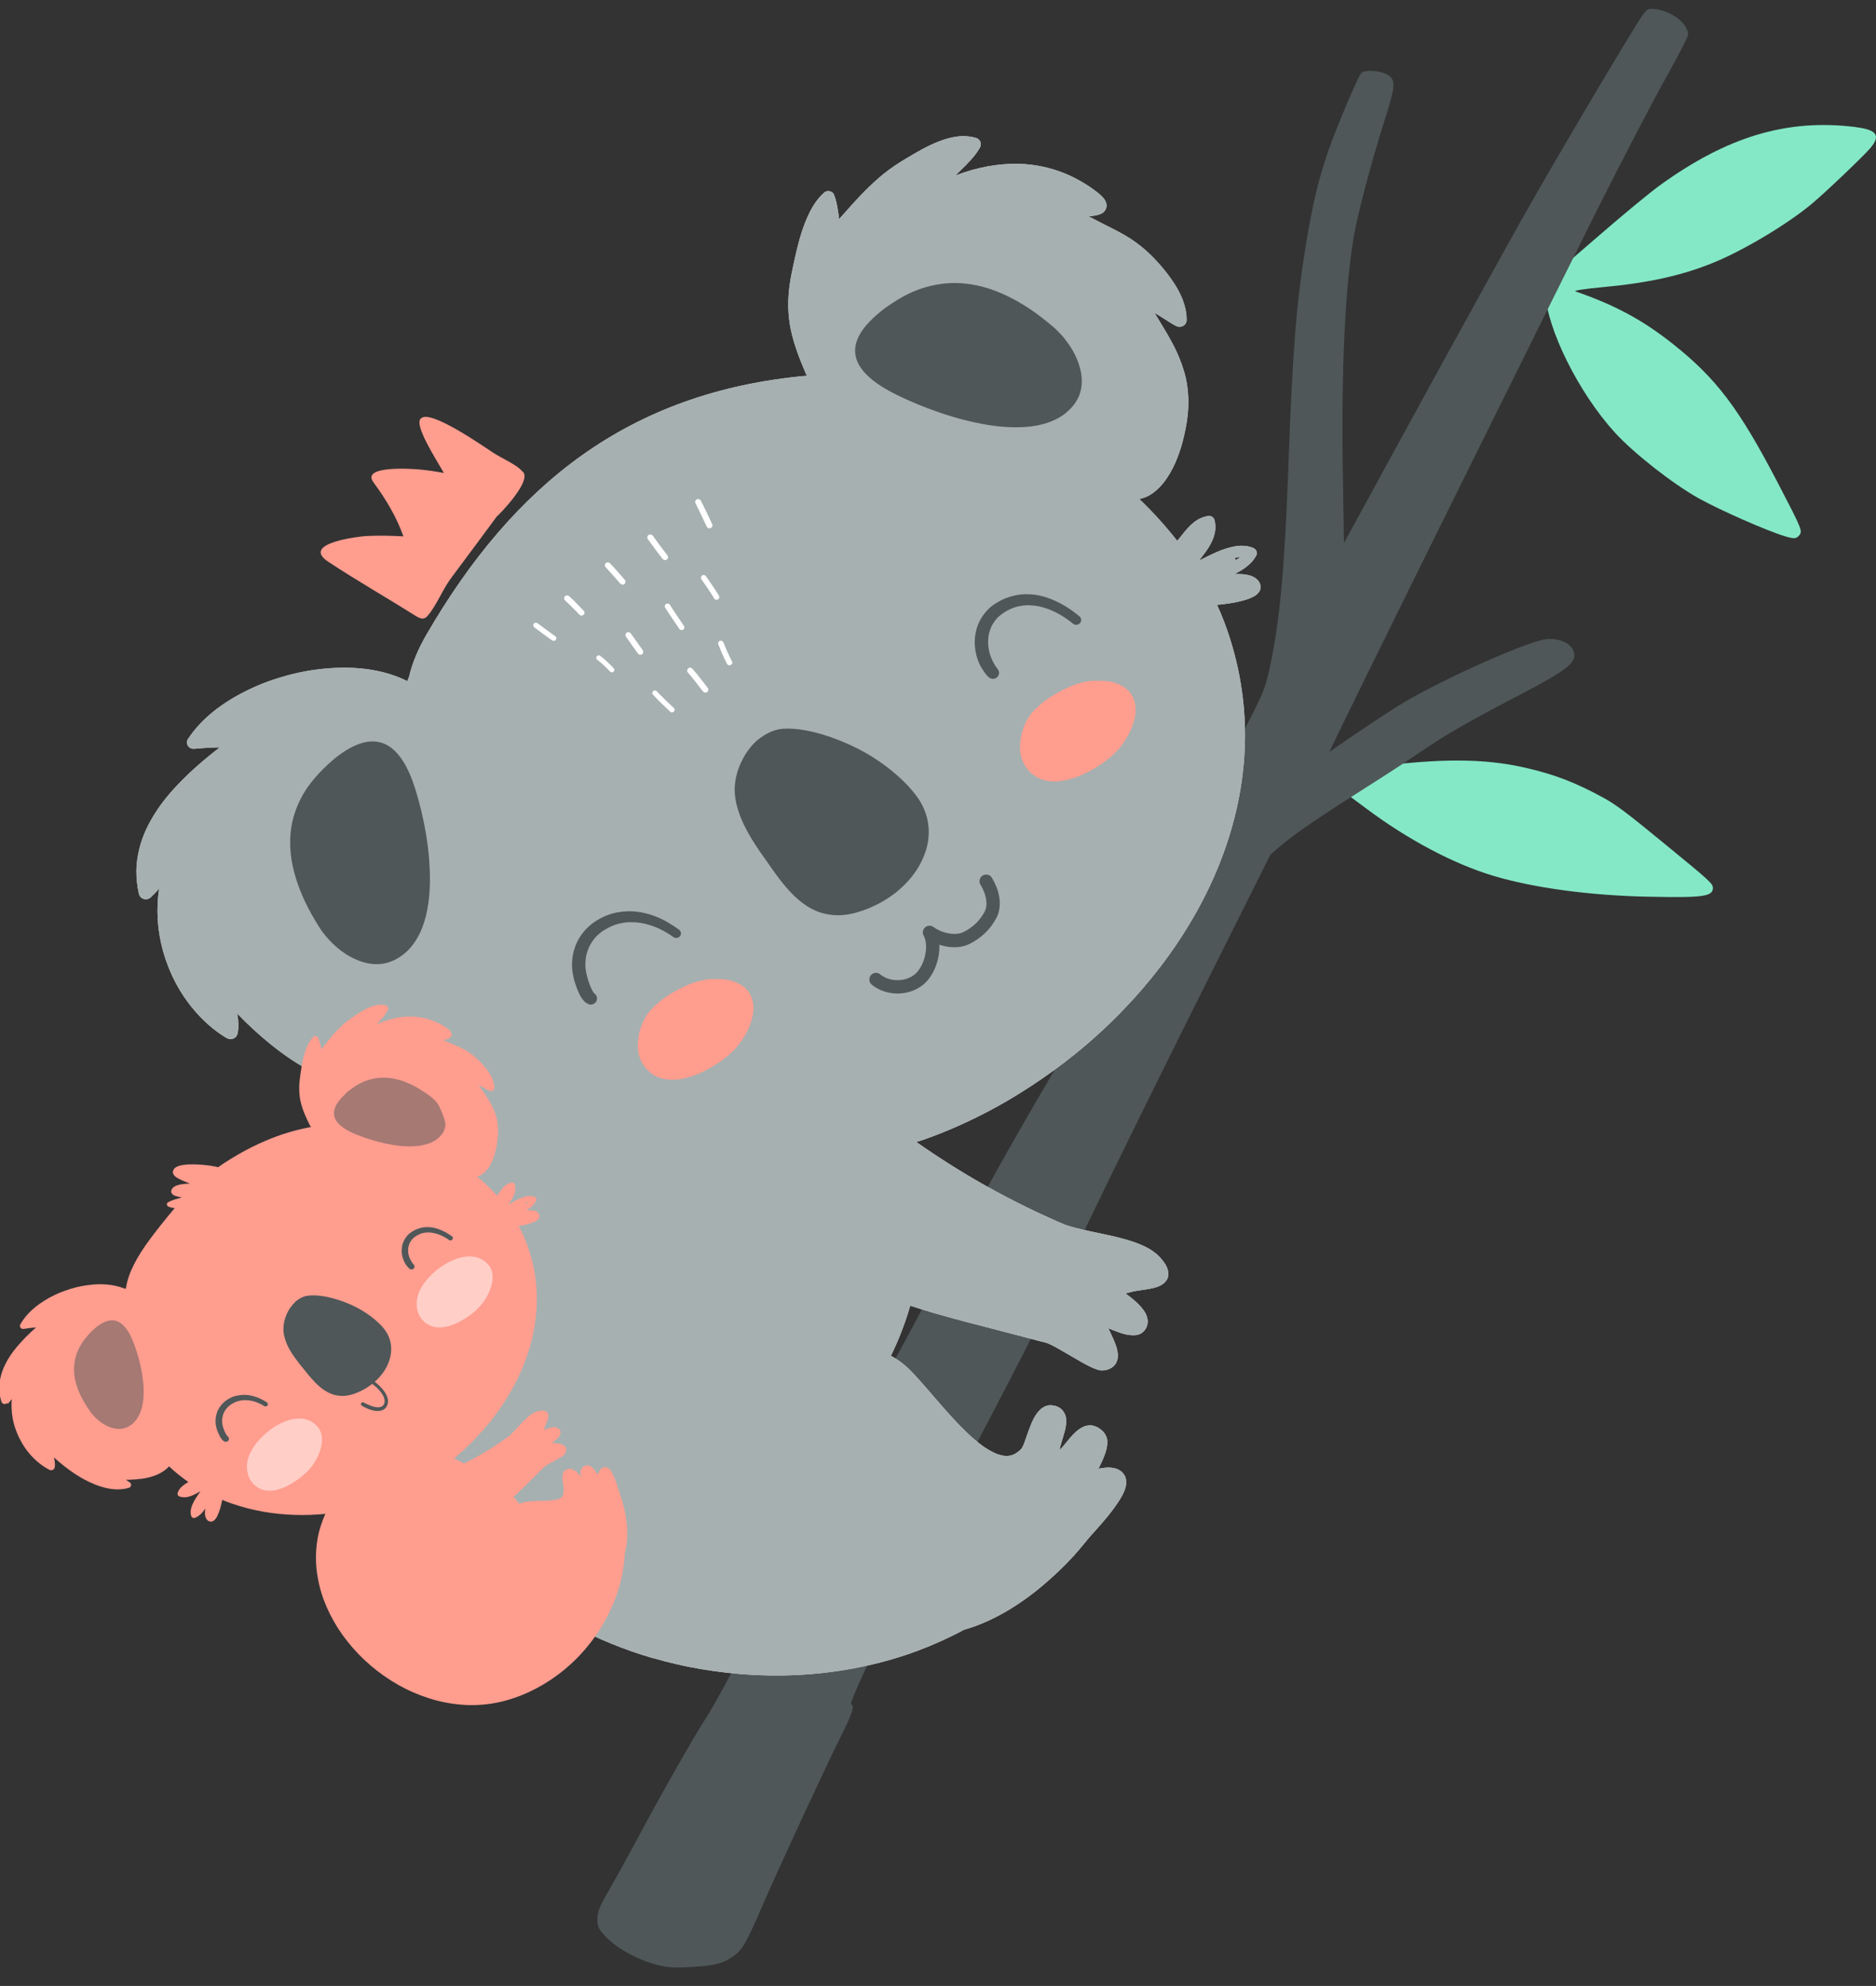 <svg xmlns="http://www.w3.org/2000/svg" fill="none" viewBox="0 0 69 73" height="73" width="69">
<rect x="0" y="0" width="69" height="73" fill="#333333" stroke="none"/>
<path fill="#84E8C6" d="M63 32.647C63.009 32.488 62.913 32.398 61.269 31.053C59.844 29.881 59.424 29.566 58.94 29.305C57.93 28.758 57.182 28.47 56.13 28.227C54.583 27.869 52.945 27.866 50.307 28.218C49.751 28.293 49.279 28.371 49.261 28.395C49.243 28.419 49.261 28.578 49.3 28.752L49.375 29.068L50.274 29.737C51.788 30.866 53.465 31.755 54.916 32.191C56.404 32.638 58.486 32.92 60.644 32.962C62.636 33.002 62.985 32.956 63.003 32.647H63Z"></path>
<path fill="#84E8C6" d="M68.253 4.671C65.732 4.356 63.526 5.017 61.026 6.83C60.666 7.092 59.68 7.905 58.836 8.638C57.991 9.371 57.192 10.056 57.057 10.164C56.819 10.35 56.81 10.377 56.828 10.743C56.9 12.098 58.063 14.437 59.392 15.896C60.086 16.659 61.525 17.785 62.478 18.317C63.286 18.764 64.963 19.503 65.645 19.71C65.975 19.809 66.062 19.809 66.162 19.695C66.309 19.524 66.3 19.5 65.398 17.767C63.971 15.025 63.133 13.914 61.534 12.647C60.422 11.764 59.404 11.215 57.943 10.71C57.862 10.683 58.304 10.614 58.932 10.557C60.62 10.404 61.883 10.125 63.048 9.644C64.157 9.188 65.732 8.245 66.633 7.497C67.108 7.104 68.502 5.776 68.782 5.455C69.185 4.987 69.04 4.77 68.253 4.674V4.671Z"></path>
<path fill="#4F5758" d="M60.43 0.536C60.121 0.95 57.203 5.872 55.977 8.053C55.142 9.542 53.125 13.197 51.187 16.746L49.432 19.959L49.39 17.434C49.327 13.602 49.468 10.608 49.799 8.662C49.94 7.845 50.442 5.95 50.904 4.494C51.337 3.131 51.352 2.941 51.031 2.746C50.766 2.584 50.171 2.551 50.057 2.695C49.928 2.857 49.093 4.839 48.843 5.578C48.479 6.647 48.272 7.53 48.032 8.993C47.677 11.155 47.536 12.96 47.386 17.164C47.253 20.866 47.076 22.785 46.712 24.503C46.523 25.386 46.43 25.599 45.306 27.674C44.943 28.347 44.176 29.761 43.599 30.83C42.103 33.605 40.931 35.698 39.885 37.467C37.064 42.236 36.408 43.407 33.533 48.836C33.01 49.827 32.52 50.683 32.439 50.752C32.361 50.821 32.205 51.11 32.09 51.404C31.841 52.05 30.813 54.116 29.569 56.467C29.055 57.434 28.328 58.815 27.953 59.524C26.772 61.761 26.195 62.812 25.924 63.218C25.582 63.731 24.235 66.101 23.46 67.557C23.124 68.188 22.652 69.044 22.411 69.458C22.048 70.083 21.973 70.269 21.973 70.542C21.973 70.839 22.009 70.908 22.33 71.239C22.739 71.656 23.487 72.053 24.196 72.233C24.557 72.323 24.836 72.341 25.416 72.305C26.321 72.248 26.597 72.176 26.988 71.896C27.319 71.659 27.448 71.428 28.109 69.899C28.671 68.602 30.426 64.821 30.966 63.746C31.36 62.965 31.441 62.689 31.303 62.638C31.177 62.593 34.128 56.473 35.898 53.107C37.719 49.641 38.782 47.533 40.135 44.713C40.901 43.116 42.695 39.47 44.128 36.608L46.731 31.407L47.175 31.032C47.659 30.623 48.633 29.962 50.303 28.908C50.898 28.533 51.731 27.992 52.163 27.695C53.185 26.998 53.987 26.536 55.767 25.611C57.711 24.599 58.038 24.335 57.864 23.911C57.75 23.629 57.323 23.449 56.878 23.494C56.223 23.56 53.224 24.887 51.647 25.812C51.073 26.149 49.642 27.113 48.903 27.635C48.816 27.695 57.78 9.632 58.732 7.737C59.685 5.842 60.833 3.641 61.281 2.845C61.728 2.05 62.092 1.338 62.089 1.266C62.074 0.86 61.497 0.416 60.887 0.335C60.635 0.302 60.59 0.323 60.424 0.542L60.43 0.536Z"></path>
<path fill="white" d="M24.037 60.953C24.605 61.119 25.185 61.251 25.765 61.35C27.135 61.584 28.499 61.647 29.819 61.539C31.204 61.422 32.52 61.137 33.734 60.686C34.335 60.461 34.915 60.2 35.456 59.908C35.958 59.767 36.475 59.542 36.995 59.242C37.445 58.98 37.893 58.665 38.326 58.302C38.749 57.947 39.14 57.575 39.486 57.197C39.627 57.041 39.765 56.875 39.897 56.716L39.921 56.686L39.987 56.605C40.05 56.527 40.117 56.455 40.183 56.38L40.207 56.353L40.291 56.26C40.621 55.89 40.913 55.551 41.159 55.167C41.261 55.008 41.364 54.83 41.406 54.635C41.427 54.533 41.427 54.44 41.406 54.344C41.397 54.305 41.382 54.266 41.358 54.227C41.322 54.167 41.285 54.122 41.246 54.092C41.18 54.044 41.12 54.005 41.036 53.98H41.024C40.964 53.959 40.904 53.953 40.85 53.947C40.718 53.935 40.585 53.956 40.474 53.974C40.447 53.98 40.423 53.983 40.399 53.992C40.405 53.98 40.411 53.971 40.417 53.959C40.507 53.776 40.603 53.578 40.669 53.365C40.7 53.266 40.718 53.182 40.724 53.104C40.73 53.011 40.733 52.908 40.694 52.815C40.651 52.713 40.594 52.632 40.516 52.569C40.459 52.524 40.393 52.473 40.318 52.443C40.291 52.434 40.267 52.425 40.24 52.416C40.168 52.395 40.108 52.389 40.047 52.395C39.966 52.404 39.903 52.419 39.849 52.446C39.717 52.506 39.597 52.596 39.471 52.728C39.383 52.818 39.302 52.92 39.23 53.008L39.185 53.062C39.116 53.146 39.047 53.23 38.972 53.305C38.99 53.185 39.026 53.068 39.062 52.95L39.086 52.869L39.092 52.851C39.128 52.731 39.167 52.608 39.191 52.482C39.209 52.383 39.218 52.299 39.215 52.224C39.215 52.131 39.2 52.059 39.176 52.002C39.146 51.935 39.104 51.851 39.026 51.788C38.963 51.737 38.894 51.701 38.822 51.68C38.803 51.674 38.785 51.671 38.764 51.668C38.68 51.653 38.572 51.644 38.473 51.683C38.377 51.719 38.302 51.77 38.233 51.842C38.124 51.953 38.031 52.101 37.941 52.311C37.875 52.47 37.815 52.632 37.761 52.791L37.737 52.857L37.716 52.92C37.683 53.014 37.644 53.131 37.586 53.23C37.559 53.263 37.526 53.299 37.484 53.335C37.424 53.383 37.361 53.425 37.301 53.458C37.25 53.479 37.196 53.497 37.139 53.509C37.073 53.518 37.01 53.521 36.946 53.515C36.883 53.506 36.82 53.494 36.751 53.473C36.727 53.467 36.7 53.458 36.676 53.449C36.508 53.38 36.333 53.284 36.144 53.152C35.72 52.839 35.351 52.461 35.044 52.128C34.81 51.872 34.575 51.605 34.353 51.347L34.311 51.299L34.23 51.203C34.158 51.119 34.086 51.035 34.011 50.95L33.956 50.89C33.752 50.656 33.518 50.389 33.262 50.17C33.109 50.041 32.941 49.932 32.767 49.836C33.046 49.272 33.286 48.659 33.479 47.995C33.767 48.089 34.059 48.182 34.365 48.269L34.449 48.293C35.167 48.5 35.928 48.695 36.538 48.851C36.742 48.905 36.946 48.956 37.151 49.011L37.611 49.131L37.893 49.206L38.175 49.281C38.203 49.29 38.233 49.296 38.26 49.302L38.29 49.308C38.344 49.32 38.398 49.335 38.452 49.35C38.473 49.356 38.497 49.362 38.518 49.371C38.677 49.434 38.825 49.518 38.966 49.599C39.086 49.668 39.203 49.734 39.32 49.803L39.543 49.932L39.567 49.947C39.741 50.047 39.918 50.152 40.102 50.239C40.201 50.287 40.285 50.32 40.36 50.344L40.387 50.353C40.45 50.371 40.504 50.38 40.552 50.377C40.675 50.371 40.79 50.335 40.877 50.281C40.928 50.248 40.964 50.218 40.991 50.185C41.018 50.152 41.054 50.107 41.069 50.062L41.078 50.038C41.093 49.995 41.108 49.956 41.111 49.914V49.89C41.117 49.845 41.12 49.797 41.111 49.752C41.102 49.659 41.081 49.566 41.048 49.47C40.988 49.296 40.907 49.128 40.838 48.977L40.805 48.908L40.76 48.824C40.868 48.866 40.976 48.911 41.084 48.95C41.156 48.977 41.228 49.002 41.301 49.023C41.394 49.05 41.475 49.068 41.553 49.074C41.766 49.098 41.914 49.068 42.022 48.977C42.073 48.935 42.103 48.902 42.139 48.845C42.163 48.806 42.178 48.77 42.193 48.719C42.214 48.653 42.22 48.581 42.211 48.521C42.196 48.422 42.169 48.344 42.124 48.26C42.097 48.209 42.061 48.161 42.016 48.101C41.917 47.977 41.793 47.857 41.646 47.737C41.565 47.671 41.481 47.605 41.397 47.545C41.418 47.539 41.436 47.536 41.457 47.53C41.559 47.5 41.652 47.476 41.748 47.458C41.808 47.449 41.871 47.44 41.932 47.431L41.965 47.425C42.127 47.401 42.274 47.38 42.415 47.347C42.578 47.308 42.803 47.233 42.917 47.041C43.037 46.836 42.944 46.578 42.818 46.407C42.713 46.263 42.62 46.161 42.524 46.083C42.427 46.005 42.331 45.938 42.232 45.884C42.031 45.773 41.796 45.677 41.496 45.587L41.412 45.563C41.141 45.485 40.871 45.422 40.663 45.38C40.564 45.359 40.465 45.338 40.366 45.317C40.186 45.281 40.008 45.242 39.831 45.2C39.711 45.173 39.555 45.137 39.401 45.092C39.32 45.068 39.239 45.044 39.161 45.014C38.969 44.938 38.776 44.851 38.59 44.764L38.497 44.722C38.224 44.599 37.977 44.482 37.74 44.365C37.226 44.113 36.724 43.848 36.246 43.581C35.36 43.083 34.509 42.542 33.701 41.977C33.773 41.953 33.848 41.935 33.92 41.911C35.273 41.44 36.604 40.782 37.872 39.956C38.458 39.575 39.029 39.161 39.57 38.722C40.165 38.239 40.736 37.719 41.264 37.173C42.298 36.11 43.179 34.953 43.882 33.74C44.621 32.467 45.15 31.149 45.462 29.821C45.793 28.416 45.874 27.008 45.709 25.635C45.622 24.908 45.465 24.191 45.246 23.494C45.102 23.035 44.943 22.623 44.765 22.239V22.233C44.87 22.224 44.976 22.212 45.084 22.197C45.27 22.173 45.459 22.143 45.64 22.095C45.733 22.071 45.829 22.047 45.919 22.014C45.994 21.986 46.063 21.953 46.133 21.914C46.247 21.848 46.358 21.737 46.364 21.602C46.367 21.509 46.34 21.419 46.28 21.347C46.223 21.281 46.157 21.23 46.075 21.194C45.919 21.122 45.739 21.104 45.568 21.101C45.514 21.101 45.456 21.101 45.402 21.101C45.544 21.032 45.679 20.956 45.802 20.866C45.886 20.803 45.967 20.734 46.039 20.656C46.108 20.581 46.163 20.5 46.211 20.41C46.235 20.365 46.229 20.299 46.211 20.254C46.187 20.203 46.145 20.161 46.09 20.14C45.886 20.056 45.655 20.044 45.438 20.08C45.195 20.122 44.961 20.2 44.738 20.299C44.546 20.383 44.36 20.476 44.173 20.572C44.152 20.581 44.131 20.59 44.107 20.599C44.23 20.437 44.357 20.281 44.462 20.11C44.552 19.959 44.627 19.809 44.669 19.641C44.711 19.479 44.714 19.308 44.678 19.143C44.657 19.035 44.561 18.951 44.444 18.965C44.291 18.989 44.146 19.041 44.017 19.125C43.975 19.152 43.936 19.182 43.897 19.212C43.819 19.275 43.75 19.344 43.681 19.419C43.545 19.566 43.428 19.731 43.299 19.881C42.968 19.458 42.608 19.047 42.217 18.65C42.115 18.545 42.01 18.446 41.905 18.344C42.016 18.317 42.136 18.281 42.244 18.224C42.328 18.176 42.412 18.122 42.49 18.056C42.608 17.959 42.722 17.842 42.824 17.707C42.977 17.506 43.116 17.266 43.236 16.992C43.347 16.737 43.44 16.467 43.509 16.188C43.663 15.575 43.726 15.074 43.705 14.605C43.69 14.263 43.641 13.95 43.551 13.656C43.452 13.326 43.323 13.005 43.167 12.704C42.989 12.359 42.782 12.023 42.584 11.698L42.461 11.5C42.593 11.572 42.719 11.656 42.845 11.734C42.971 11.815 43.1 11.899 43.233 11.972C43.323 12.023 43.41 12.028 43.491 11.992C43.512 11.983 43.533 11.972 43.551 11.957C43.608 11.911 43.641 11.845 43.645 11.785C43.648 11.542 43.605 11.305 43.512 11.053C43.437 10.845 43.329 10.635 43.194 10.428C42.944 10.044 42.641 9.68 42.298 9.347C42.082 9.137 41.85 8.953 41.619 8.8C41.415 8.668 41.189 8.539 40.904 8.395C40.826 8.356 40.745 8.314 40.666 8.275C40.459 8.17 40.246 8.062 40.038 7.95C40.126 7.944 40.21 7.935 40.294 7.92C40.375 7.905 40.492 7.878 40.579 7.809C40.606 7.788 40.627 7.761 40.645 7.734C40.697 7.656 40.712 7.569 40.694 7.488C40.675 7.413 40.636 7.338 40.579 7.272C40.489 7.17 40.381 7.083 40.294 7.02C40.162 6.92 40.041 6.836 39.921 6.764C39.657 6.599 39.389 6.464 39.125 6.359C38.608 6.155 38.049 6.038 37.502 6.023C36.73 6.002 35.934 6.146 35.14 6.452C35.203 6.389 35.267 6.326 35.33 6.263C35.585 6.014 35.85 5.755 36.033 5.443C36.084 5.359 36.09 5.278 36.054 5.203C36.024 5.14 35.97 5.092 35.91 5.074C35.687 5.008 35.45 4.987 35.206 5.02C34.99 5.047 34.756 5.11 34.512 5.206C34.11 5.365 33.734 5.584 33.373 5.8L33.325 5.827C33.01 6.014 32.739 6.2 32.499 6.392C32.265 6.584 32.03 6.797 31.802 7.029C31.555 7.278 31.324 7.536 31.147 7.734L30.966 7.938L30.861 8.05C30.825 7.752 30.786 7.443 30.675 7.155C30.651 7.095 30.597 7.053 30.528 7.032C30.453 7.014 30.381 7.026 30.326 7.068L30.32 7.074C30.245 7.143 30.176 7.209 30.119 7.278C29.963 7.461 29.825 7.689 29.698 7.977C29.587 8.227 29.491 8.497 29.404 8.806C29.332 9.065 29.266 9.341 29.2 9.653L29.182 9.737C29.134 9.959 29.085 10.191 29.052 10.419C28.962 11.008 28.974 11.575 29.085 12.11C29.209 12.698 29.437 13.26 29.641 13.74C29.653 13.767 29.677 13.791 29.701 13.809C23.096 14.395 18.875 17.848 15.704 23.296C15.374 23.863 15.16 24.38 15.046 24.875C15.022 24.929 15.004 24.983 14.983 25.038C14.136 24.614 13.198 24.527 12.504 24.545C11.93 24.56 11.371 24.632 10.842 24.758C10.271 24.893 9.736 25.077 9.256 25.299C8.712 25.551 8.234 25.842 7.834 26.167C7.462 26.467 7.155 26.8 6.918 27.158C6.858 27.248 6.864 27.365 6.933 27.443C6.987 27.506 7.065 27.533 7.161 27.524C7.332 27.509 7.555 27.488 7.786 27.479C7.885 27.476 7.985 27.476 8.084 27.473C7.963 27.566 7.843 27.659 7.726 27.755C7.411 28.011 7.137 28.251 6.888 28.491C6.416 28.948 6.067 29.347 5.794 29.755C5.46 30.251 5.235 30.737 5.124 31.2C5.052 31.503 5.019 31.758 5.016 32.002C5.016 32.29 5.046 32.575 5.106 32.845C5.127 32.941 5.19 33.011 5.274 33.041C5.358 33.071 5.457 33.056 5.529 32.998C5.635 32.899 5.743 32.791 5.854 32.665C5.797 33.023 5.779 33.395 5.8 33.773C5.833 34.344 5.953 34.917 6.167 35.473C6.377 36.032 6.668 36.542 7.029 36.995C7.411 37.473 7.846 37.863 8.321 38.149C8.408 38.2 8.504 38.209 8.589 38.173C8.61 38.164 8.631 38.152 8.649 38.137C8.7 38.095 8.733 38.032 8.748 37.956C8.781 37.746 8.775 37.521 8.724 37.254C9.102 37.65 9.499 38.014 9.899 38.341C10.373 38.728 10.818 39.035 11.254 39.275C12.354 39.887 13.312 40.095 14.181 39.911C14.223 39.902 14.262 39.884 14.295 39.857C14.343 39.818 14.373 39.764 14.376 39.704C14.382 39.623 14.349 39.551 14.274 39.494C14.187 39.425 14.1 39.353 14.012 39.284C14.106 39.29 14.196 39.293 14.289 39.299C14.652 39.311 14.968 39.308 15.259 39.281C15.737 39.239 16.155 39.14 16.519 38.992C16.176 39.503 15.861 40.035 15.59 40.59C14.692 42.416 14.145 44.47 14.007 46.53C13.931 47.617 13.961 48.671 14.091 49.665C14.229 50.734 14.472 51.752 14.812 52.695C15.175 53.701 15.644 54.638 16.203 55.473C16.822 56.398 17.57 57.236 18.424 57.965C20.007 59.317 21.943 60.35 24.019 60.953H24.037ZM45.45 20.593C45.45 20.593 45.441 20.566 45.435 20.551C45.429 20.533 45.42 20.518 45.411 20.506C45.477 20.491 45.544 20.482 45.613 20.476C45.562 20.518 45.508 20.557 45.45 20.593Z"></path>
<path fill="#919C9C" d="M24.037 60.953C24.605 61.119 25.185 61.251 25.765 61.35C27.135 61.584 28.499 61.647 29.819 61.539C31.204 61.422 32.52 61.137 33.734 60.686C34.335 60.461 34.915 60.2 35.456 59.908C35.958 59.767 36.475 59.542 36.995 59.242C37.445 58.98 37.893 58.665 38.326 58.302C38.749 57.947 39.14 57.575 39.486 57.197C39.627 57.041 39.765 56.875 39.897 56.716L39.921 56.686L39.987 56.605C40.05 56.527 40.117 56.455 40.183 56.38L40.207 56.353L40.291 56.26C40.621 55.89 40.913 55.551 41.159 55.167C41.261 55.008 41.364 54.83 41.406 54.635C41.427 54.533 41.427 54.44 41.406 54.344C41.397 54.305 41.382 54.266 41.358 54.227C41.322 54.167 41.285 54.122 41.246 54.092C41.18 54.044 41.12 54.005 41.036 53.98H41.024C40.964 53.959 40.904 53.953 40.85 53.947C40.718 53.935 40.585 53.956 40.474 53.974C40.447 53.98 40.423 53.983 40.399 53.992C40.405 53.98 40.411 53.971 40.417 53.959C40.507 53.776 40.603 53.578 40.669 53.365C40.7 53.266 40.718 53.182 40.724 53.104C40.73 53.011 40.733 52.908 40.694 52.815C40.651 52.713 40.594 52.632 40.516 52.569C40.459 52.524 40.393 52.473 40.318 52.443C40.291 52.434 40.267 52.425 40.24 52.416C40.168 52.395 40.108 52.389 40.047 52.395C39.966 52.404 39.903 52.419 39.849 52.446C39.717 52.506 39.597 52.596 39.471 52.728C39.383 52.818 39.302 52.92 39.23 53.008L39.185 53.062C39.116 53.146 39.047 53.23 38.972 53.305C38.99 53.185 39.026 53.068 39.062 52.95L39.086 52.869L39.092 52.851C39.128 52.731 39.167 52.608 39.191 52.482C39.209 52.383 39.218 52.299 39.215 52.224C39.215 52.131 39.2 52.059 39.176 52.002C39.146 51.935 39.104 51.851 39.026 51.788C38.963 51.737 38.894 51.701 38.822 51.68C38.803 51.674 38.785 51.671 38.764 51.668C38.68 51.653 38.572 51.644 38.473 51.683C38.377 51.719 38.302 51.77 38.233 51.842C38.124 51.953 38.031 52.101 37.941 52.311C37.875 52.47 37.815 52.632 37.761 52.791L37.737 52.857L37.716 52.92C37.683 53.014 37.644 53.131 37.586 53.23C37.559 53.263 37.526 53.299 37.484 53.335C37.424 53.383 37.361 53.425 37.301 53.458C37.25 53.479 37.196 53.497 37.139 53.509C37.073 53.518 37.01 53.521 36.946 53.515C36.883 53.506 36.82 53.494 36.751 53.473C36.727 53.467 36.7 53.458 36.676 53.449C36.508 53.38 36.333 53.284 36.144 53.152C35.72 52.839 35.351 52.461 35.044 52.128C34.81 51.872 34.575 51.605 34.353 51.347L34.311 51.299L34.23 51.203C34.158 51.119 34.086 51.035 34.011 50.95L33.956 50.89C33.752 50.656 33.518 50.389 33.262 50.17C33.109 50.041 32.941 49.932 32.767 49.836C33.046 49.272 33.286 48.659 33.479 47.995C33.767 48.089 34.059 48.182 34.365 48.269L34.449 48.293C35.167 48.5 35.928 48.695 36.538 48.851C36.742 48.905 36.946 48.956 37.151 49.011L37.611 49.131L37.893 49.206L38.175 49.281C38.203 49.29 38.233 49.296 38.26 49.302L38.29 49.308C38.344 49.32 38.398 49.335 38.452 49.35C38.473 49.356 38.497 49.362 38.518 49.371C38.677 49.434 38.825 49.518 38.966 49.599C39.086 49.668 39.203 49.734 39.32 49.803L39.543 49.932L39.567 49.947C39.741 50.047 39.918 50.152 40.102 50.239C40.201 50.287 40.285 50.32 40.36 50.344L40.387 50.353C40.45 50.371 40.504 50.38 40.552 50.377C40.675 50.371 40.79 50.335 40.877 50.281C40.928 50.248 40.964 50.218 40.991 50.185C41.018 50.152 41.054 50.107 41.069 50.062L41.078 50.038C41.093 49.995 41.108 49.956 41.111 49.914V49.89C41.117 49.845 41.12 49.797 41.111 49.752C41.102 49.659 41.081 49.566 41.048 49.47C40.988 49.296 40.907 49.128 40.838 48.977L40.805 48.908L40.76 48.824C40.868 48.866 40.976 48.911 41.084 48.95C41.156 48.977 41.228 49.002 41.301 49.023C41.394 49.05 41.475 49.068 41.553 49.074C41.766 49.098 41.914 49.068 42.022 48.977C42.073 48.935 42.103 48.902 42.139 48.845C42.163 48.806 42.178 48.77 42.193 48.719C42.214 48.653 42.22 48.581 42.211 48.521C42.196 48.422 42.169 48.344 42.124 48.26C42.097 48.209 42.061 48.161 42.016 48.101C41.917 47.977 41.793 47.857 41.646 47.737C41.565 47.671 41.481 47.605 41.397 47.545C41.418 47.539 41.436 47.536 41.457 47.53C41.559 47.5 41.652 47.476 41.748 47.458C41.808 47.449 41.871 47.44 41.932 47.431L41.965 47.425C42.127 47.401 42.274 47.38 42.415 47.347C42.578 47.308 42.803 47.233 42.917 47.041C43.037 46.836 42.944 46.578 42.818 46.407C42.713 46.263 42.62 46.161 42.524 46.083C42.427 46.005 42.331 45.938 42.232 45.884C42.031 45.773 41.796 45.677 41.496 45.587L41.412 45.563C41.141 45.485 40.871 45.422 40.663 45.38C40.564 45.359 40.465 45.338 40.366 45.317C40.186 45.281 40.008 45.242 39.831 45.2C39.711 45.173 39.555 45.137 39.401 45.092C39.32 45.068 39.239 45.044 39.161 45.014C38.969 44.938 38.776 44.851 38.59 44.764L38.497 44.722C38.224 44.599 37.977 44.482 37.74 44.365C37.226 44.113 36.724 43.848 36.246 43.581C35.36 43.083 34.509 42.542 33.701 41.977C33.773 41.953 33.848 41.935 33.92 41.911C35.273 41.44 36.604 40.782 37.872 39.956C38.458 39.575 39.029 39.161 39.57 38.722C40.165 38.239 40.736 37.719 41.264 37.173C42.298 36.11 43.179 34.953 43.882 33.74C44.621 32.467 45.15 31.149 45.462 29.821C45.793 28.416 45.874 27.008 45.709 25.635C45.622 24.908 45.465 24.191 45.246 23.494C45.102 23.035 44.943 22.623 44.765 22.239V22.233C44.87 22.224 44.976 22.212 45.084 22.197C45.27 22.173 45.459 22.143 45.64 22.095C45.733 22.071 45.829 22.047 45.919 22.014C45.994 21.986 46.063 21.953 46.133 21.914C46.247 21.848 46.358 21.737 46.364 21.602C46.367 21.509 46.34 21.419 46.28 21.347C46.223 21.281 46.157 21.23 46.075 21.194C45.919 21.122 45.739 21.104 45.568 21.101C45.514 21.101 45.456 21.101 45.402 21.101C45.544 21.032 45.679 20.956 45.802 20.866C45.886 20.803 45.967 20.734 46.039 20.656C46.108 20.581 46.163 20.5 46.211 20.41C46.235 20.365 46.229 20.299 46.211 20.254C46.187 20.203 46.145 20.161 46.09 20.14C45.886 20.056 45.655 20.044 45.438 20.08C45.195 20.122 44.961 20.2 44.738 20.299C44.546 20.383 44.36 20.476 44.173 20.572C44.152 20.581 44.131 20.59 44.107 20.599C44.23 20.437 44.357 20.281 44.462 20.11C44.552 19.959 44.627 19.809 44.669 19.641C44.711 19.479 44.714 19.308 44.678 19.143C44.657 19.035 44.561 18.951 44.444 18.965C44.291 18.989 44.146 19.041 44.017 19.125C43.975 19.152 43.936 19.182 43.897 19.212C43.819 19.275 43.75 19.344 43.681 19.419C43.545 19.566 43.428 19.731 43.299 19.881C42.968 19.458 42.608 19.047 42.217 18.65C42.115 18.545 42.01 18.446 41.905 18.344C42.016 18.317 42.136 18.281 42.244 18.224C42.328 18.176 42.412 18.122 42.49 18.056C42.608 17.959 42.722 17.842 42.824 17.707C42.977 17.506 43.116 17.266 43.236 16.992C43.347 16.737 43.44 16.467 43.509 16.188C43.663 15.575 43.726 15.074 43.705 14.605C43.69 14.263 43.641 13.95 43.551 13.656C43.452 13.326 43.323 13.005 43.167 12.704C42.989 12.359 42.782 12.023 42.584 11.698L42.461 11.5C42.593 11.572 42.719 11.656 42.845 11.734C42.971 11.815 43.1 11.899 43.233 11.972C43.323 12.023 43.41 12.028 43.491 11.992C43.512 11.983 43.533 11.972 43.551 11.957C43.608 11.911 43.641 11.845 43.645 11.785C43.648 11.542 43.605 11.305 43.512 11.053C43.437 10.845 43.329 10.635 43.194 10.428C42.944 10.044 42.641 9.68 42.298 9.347C42.082 9.137 41.85 8.953 41.619 8.8C41.415 8.668 41.189 8.539 40.904 8.395C40.826 8.356 40.745 8.314 40.666 8.275C40.459 8.17 40.246 8.062 40.038 7.95C40.126 7.944 40.21 7.935 40.294 7.92C40.375 7.905 40.492 7.878 40.579 7.809C40.606 7.788 40.627 7.761 40.645 7.734C40.697 7.656 40.712 7.569 40.694 7.488C40.675 7.413 40.636 7.338 40.579 7.272C40.489 7.17 40.381 7.083 40.294 7.02C40.162 6.92 40.041 6.836 39.921 6.764C39.657 6.599 39.389 6.464 39.125 6.359C38.608 6.155 38.049 6.038 37.502 6.023C36.73 6.002 35.934 6.146 35.14 6.452C35.203 6.389 35.267 6.326 35.33 6.263C35.585 6.014 35.85 5.755 36.033 5.443C36.084 5.359 36.09 5.278 36.054 5.203C36.024 5.14 35.97 5.092 35.91 5.074C35.687 5.008 35.45 4.987 35.206 5.02C34.99 5.047 34.756 5.11 34.512 5.206C34.11 5.365 33.734 5.584 33.373 5.8L33.325 5.827C33.01 6.014 32.739 6.2 32.499 6.392C32.265 6.584 32.03 6.797 31.802 7.029C31.555 7.278 31.324 7.536 31.147 7.734L30.966 7.938L30.861 8.05C30.825 7.752 30.786 7.443 30.675 7.155C30.651 7.095 30.597 7.053 30.528 7.032C30.453 7.014 30.381 7.026 30.326 7.068L30.32 7.074C30.245 7.143 30.176 7.209 30.119 7.278C29.963 7.461 29.825 7.689 29.698 7.977C29.587 8.227 29.491 8.497 29.404 8.806C29.332 9.065 29.266 9.341 29.2 9.653L29.182 9.737C29.134 9.959 29.085 10.191 29.052 10.419C28.962 11.008 28.974 11.575 29.085 12.11C29.209 12.698 29.437 13.26 29.641 13.74C29.653 13.767 29.677 13.791 29.701 13.809C23.096 14.395 18.875 17.848 15.704 23.296C15.374 23.863 15.16 24.38 15.046 24.875C15.022 24.929 15.004 24.983 14.983 25.038C14.136 24.614 13.198 24.527 12.504 24.545C11.93 24.56 11.371 24.632 10.842 24.758C10.271 24.893 9.736 25.077 9.256 25.299C8.712 25.551 8.234 25.842 7.834 26.167C7.462 26.467 7.155 26.8 6.918 27.158C6.858 27.248 6.864 27.365 6.933 27.443C6.987 27.506 7.065 27.533 7.161 27.524C7.332 27.509 7.555 27.488 7.786 27.479C7.885 27.476 7.985 27.476 8.084 27.473C7.963 27.566 7.843 27.659 7.726 27.755C7.411 28.011 7.137 28.251 6.888 28.491C6.416 28.948 6.067 29.347 5.794 29.755C5.46 30.251 5.235 30.737 5.124 31.2C5.052 31.503 5.019 31.758 5.016 32.002C5.016 32.29 5.046 32.575 5.106 32.845C5.127 32.941 5.19 33.011 5.274 33.041C5.358 33.071 5.457 33.056 5.529 32.998C5.635 32.899 5.743 32.791 5.854 32.665C5.797 33.023 5.779 33.395 5.8 33.773C5.833 34.344 5.953 34.917 6.167 35.473C6.377 36.032 6.668 36.542 7.029 36.995C7.411 37.473 7.846 37.863 8.321 38.149C8.408 38.2 8.504 38.209 8.589 38.173C8.61 38.164 8.631 38.152 8.649 38.137C8.7 38.095 8.733 38.032 8.748 37.956C8.781 37.746 8.775 37.521 8.724 37.254C9.102 37.65 9.499 38.014 9.899 38.341C10.373 38.728 10.818 39.035 11.254 39.275C12.354 39.887 13.312 40.095 14.181 39.911C14.223 39.902 14.262 39.884 14.295 39.857C14.343 39.818 14.373 39.764 14.376 39.704C14.382 39.623 14.349 39.551 14.274 39.494C14.187 39.425 14.1 39.353 14.012 39.284C14.106 39.29 14.196 39.293 14.289 39.299C14.652 39.311 14.968 39.308 15.259 39.281C15.737 39.239 16.155 39.14 16.519 38.992C16.176 39.503 15.861 40.035 15.59 40.59C14.692 42.416 14.145 44.47 14.007 46.53C13.931 47.617 13.961 48.671 14.091 49.665C14.229 50.734 14.472 51.752 14.812 52.695C15.175 53.701 15.644 54.638 16.203 55.473C16.822 56.398 17.57 57.236 18.424 57.965C20.007 59.317 21.943 60.35 24.019 60.953H24.037ZM45.45 20.593C45.45 20.593 45.441 20.566 45.435 20.551C45.429 20.533 45.42 20.518 45.411 20.506C45.477 20.491 45.544 20.482 45.613 20.476C45.562 20.518 45.508 20.557 45.45 20.593Z" opacity="0.8"></path>
<path fill="#FF9D8F" d="M38.286 25.878C38.313 25.857 38.34 25.833 38.367 25.812C38.544 25.677 38.739 25.548 38.953 25.434C39.205 25.296 39.434 25.197 39.659 25.128C39.77 25.092 39.893 25.065 40.023 25.044C40.131 25.026 40.245 25.02 40.383 25.029C40.69 25.011 40.978 25.065 41.222 25.188C41.387 25.272 41.525 25.389 41.615 25.53C41.699 25.662 41.75 25.818 41.766 25.992C41.778 26.143 41.76 26.311 41.711 26.488C41.666 26.653 41.6 26.821 41.513 26.989C41.348 27.302 41.131 27.578 40.87 27.806C40.837 27.836 40.804 27.863 40.768 27.89C40.59 28.035 40.383 28.173 40.152 28.302C39.818 28.488 39.515 28.608 39.223 28.671C39.04 28.71 38.887 28.728 38.742 28.722C38.568 28.716 38.412 28.686 38.265 28.629C37.952 28.506 37.691 28.224 37.58 27.887C37.517 27.701 37.501 27.488 37.529 27.233C37.553 27.026 37.613 26.809 37.712 26.59C37.796 26.407 37.907 26.242 38.036 26.11C38.108 26.035 38.193 25.959 38.289 25.881L38.286 25.878Z"></path>
<path fill="#4F5758" d="M27.917 27.161C27.941 27.143 27.965 27.125 27.989 27.107C28.071 27.047 28.158 26.995 28.236 26.956C28.419 26.857 28.615 26.8 28.798 26.788C29.847 26.722 31.205 27.296 31.956 27.743C32.434 28.029 32.87 28.362 33.245 28.731C33.425 28.908 33.585 29.089 33.717 29.272C33.882 29.494 34.002 29.737 34.075 29.989C34.147 30.236 34.174 30.494 34.153 30.758C34.144 30.887 34.12 31.02 34.087 31.152C34.057 31.269 34.014 31.392 33.951 31.539C33.759 31.992 33.422 32.425 32.978 32.785C32.939 32.815 32.9 32.845 32.861 32.875C32.614 33.062 32.332 33.224 32.025 33.356C31.875 33.422 31.716 33.479 31.556 33.527C31.382 33.578 31.22 33.614 31.067 33.629C30.772 33.662 30.481 33.635 30.204 33.551C29.973 33.482 29.738 33.359 29.51 33.188C29.324 33.047 29.137 32.872 28.93 32.632C28.747 32.422 28.581 32.2 28.446 32.008C28.272 31.764 28.104 31.527 27.938 31.287C27.725 30.977 27.566 30.713 27.434 30.461C27.265 30.134 27.151 29.833 27.085 29.548C27.049 29.383 27.025 29.221 27.022 29.071C27.019 28.936 27.031 28.782 27.064 28.611C27.091 28.464 27.139 28.308 27.202 28.152C27.274 27.977 27.352 27.827 27.443 27.686C27.545 27.533 27.656 27.395 27.779 27.278C27.821 27.236 27.866 27.197 27.914 27.161H27.917Z"></path>
<path fill="white" d="M25.642 18.35C25.642 18.35 25.618 18.359 25.609 18.368C25.597 18.377 25.585 18.392 25.579 18.407C25.567 18.431 25.564 18.464 25.576 18.488C25.718 18.773 25.856 19.059 25.988 19.347C26 19.374 26.018 19.395 26.048 19.41C26.075 19.422 26.105 19.422 26.132 19.413C26.186 19.395 26.225 19.329 26.198 19.275C26.066 18.986 25.928 18.701 25.784 18.416C25.769 18.389 25.754 18.368 25.724 18.353C25.697 18.341 25.666 18.341 25.639 18.35H25.642ZM24.032 25.395C24.032 25.395 24.029 25.398 24.026 25.401C24.008 25.416 23.996 25.437 23.993 25.458C23.99 25.482 23.993 25.512 24.011 25.53C24.215 25.752 24.434 25.956 24.654 26.164C24.693 26.2 24.762 26.188 24.792 26.152C24.807 26.134 24.816 26.107 24.813 26.083C24.813 26.056 24.798 26.035 24.777 26.017C24.6 25.851 24.422 25.686 24.254 25.512C24.227 25.482 24.197 25.452 24.17 25.422C24.152 25.401 24.134 25.386 24.104 25.383C24.077 25.377 24.05 25.383 24.029 25.398L24.032 25.395ZM25.324 24.563C25.324 24.563 25.318 24.566 25.315 24.569C25.294 24.584 25.282 24.608 25.276 24.632C25.27 24.659 25.276 24.692 25.294 24.713C25.492 24.939 25.669 25.179 25.853 25.413C25.889 25.458 25.955 25.473 26.006 25.44C26.054 25.407 26.069 25.338 26.033 25.29C25.85 25.056 25.672 24.812 25.474 24.59C25.453 24.569 25.432 24.551 25.402 24.545C25.372 24.539 25.342 24.545 25.318 24.563H25.324ZM26.478 23.557C26.478 23.557 26.457 23.566 26.448 23.572C26.418 23.596 26.403 23.641 26.418 23.68C26.511 23.92 26.613 24.158 26.733 24.389C26.745 24.413 26.76 24.434 26.787 24.446C26.811 24.458 26.838 24.458 26.865 24.449C26.892 24.44 26.913 24.422 26.925 24.398C26.934 24.377 26.941 24.344 26.928 24.323C26.808 24.092 26.703 23.857 26.607 23.614C26.589 23.566 26.532 23.539 26.481 23.554L26.478 23.557ZM22.084 24.11C22.048 24.083 21.997 24.083 21.964 24.11C21.961 24.113 21.955 24.116 21.952 24.122C21.919 24.161 21.925 24.218 21.964 24.248C22.115 24.365 22.253 24.494 22.385 24.629C22.379 24.623 22.373 24.617 22.367 24.611C22.388 24.632 22.406 24.653 22.427 24.674C22.445 24.692 22.46 24.707 22.487 24.713C22.511 24.716 22.535 24.713 22.556 24.698C22.577 24.686 22.589 24.662 22.595 24.641C22.598 24.62 22.595 24.59 22.58 24.575C22.427 24.407 22.262 24.251 22.081 24.11H22.084ZM23.049 23.254C23.049 23.254 23.043 23.257 23.043 23.26C23.001 23.296 22.992 23.356 23.025 23.404C23.169 23.611 23.314 23.818 23.464 24.023C23.497 24.071 23.566 24.083 23.614 24.05C23.662 24.017 23.674 23.951 23.641 23.902C23.494 23.698 23.347 23.491 23.202 23.284C23.169 23.236 23.097 23.227 23.049 23.257V23.254ZM24.494 22.2C24.494 22.2 24.488 22.203 24.488 22.206C24.47 22.221 24.458 22.242 24.452 22.266C24.446 22.293 24.455 22.317 24.47 22.341C24.633 22.605 24.813 22.86 24.987 23.119C25.017 23.164 25.087 23.173 25.128 23.143C25.177 23.11 25.183 23.05 25.153 23.005C24.981 22.746 24.801 22.491 24.636 22.227C24.606 22.179 24.537 22.173 24.491 22.203L24.494 22.2ZM25.823 21.155C25.823 21.155 25.82 21.158 25.817 21.161C25.778 21.194 25.769 21.251 25.799 21.293C25.964 21.527 26.126 21.761 26.273 22.005C26.3 22.053 26.373 22.059 26.415 22.029C26.436 22.014 26.451 21.989 26.457 21.965C26.463 21.939 26.454 21.914 26.439 21.89C26.291 21.647 26.129 21.413 25.964 21.179C25.931 21.134 25.868 21.125 25.82 21.155H25.823ZM19.777 22.911C19.738 22.884 19.683 22.881 19.648 22.911C19.642 22.914 19.639 22.92 19.636 22.923C19.602 22.962 19.605 23.029 19.651 23.059C19.867 23.218 20.077 23.38 20.3 23.536C20.345 23.566 20.405 23.566 20.441 23.524C20.474 23.485 20.471 23.419 20.426 23.389C20.206 23.236 19.993 23.074 19.777 22.914V22.911ZM20.928 21.911C20.889 21.875 20.825 21.881 20.786 21.911C20.78 21.914 20.777 21.92 20.774 21.923C20.756 21.945 20.747 21.971 20.75 22.002C20.75 22.032 20.768 22.056 20.789 22.074C20.94 22.215 21.084 22.359 21.228 22.506C21.222 22.5 21.216 22.491 21.207 22.485C21.237 22.518 21.267 22.548 21.297 22.581C21.318 22.602 21.336 22.62 21.369 22.626C21.399 22.632 21.426 22.626 21.451 22.608C21.474 22.593 21.489 22.566 21.495 22.539C21.498 22.515 21.495 22.479 21.477 22.461C21.3 22.272 21.12 22.086 20.931 21.911H20.928ZM22.346 20.671C22.325 20.671 22.301 20.683 22.286 20.695C22.28 20.698 22.277 20.704 22.271 20.71C22.253 20.731 22.244 20.758 22.247 20.785C22.247 20.818 22.265 20.836 22.286 20.86L22.301 20.875L22.28 20.854C22.463 21.047 22.631 21.245 22.806 21.443C22.824 21.467 22.848 21.482 22.878 21.488C22.908 21.494 22.935 21.488 22.959 21.47C23.004 21.44 23.022 21.365 22.986 21.32C22.803 21.107 22.619 20.896 22.424 20.695C22.406 20.677 22.37 20.668 22.346 20.671ZM23.854 19.665C23.854 19.665 23.848 19.668 23.845 19.671C23.803 19.707 23.794 19.77 23.827 19.815C24.002 20.062 24.182 20.305 24.368 20.542C24.404 20.59 24.474 20.602 24.524 20.569C24.573 20.536 24.588 20.467 24.552 20.419C24.365 20.179 24.185 19.939 24.011 19.692C23.978 19.644 23.905 19.632 23.857 19.665H23.854Z"></path>
<path fill="#4F5758" d="M21.808 36.452C21.808 36.452 21.811 36.455 21.811 36.458C21.811 36.458 21.808 36.455 21.808 36.452ZM23.62 33.929C23.62 33.929 23.635 33.929 23.641 33.932C23.635 33.932 23.626 33.932 23.62 33.929ZM22.706 33.536C22.352 33.608 22.012 33.761 21.736 33.986C21.616 34.086 21.504 34.197 21.411 34.323C21.096 34.746 20.978 35.284 21.069 35.8C21.105 36.014 21.174 36.227 21.258 36.425C21.297 36.521 21.342 36.617 21.405 36.701C21.435 36.743 21.465 36.785 21.504 36.821C21.552 36.866 21.594 36.887 21.657 36.917C21.712 36.941 21.787 36.926 21.835 36.902C21.889 36.875 21.931 36.827 21.949 36.77C21.967 36.713 21.961 36.65 21.934 36.599C21.916 36.569 21.895 36.542 21.865 36.521C21.853 36.509 21.841 36.494 21.829 36.482C21.769 36.389 21.724 36.287 21.685 36.185C21.613 35.989 21.558 35.785 21.534 35.578C21.525 35.443 21.534 35.308 21.552 35.173C21.579 35.041 21.619 34.914 21.676 34.791C21.733 34.68 21.802 34.575 21.883 34.476C21.967 34.383 22.06 34.299 22.162 34.227C22.307 34.134 22.457 34.056 22.619 33.995C22.766 33.947 22.92 33.914 23.076 33.902C23.256 33.893 23.433 33.902 23.614 33.932C23.827 33.974 24.031 34.041 24.227 34.128C24.419 34.218 24.605 34.329 24.78 34.452C24.858 34.506 24.975 34.473 25.02 34.401C25.074 34.317 25.041 34.221 24.966 34.167C24.692 33.968 24.398 33.794 24.079 33.674C23.647 33.512 23.169 33.446 22.712 33.539L22.706 33.536Z"></path>
<path fill="#4F5758" d="M38.822 22.494C38.822 22.494 38.84 22.503 38.849 22.506C38.84 22.503 38.831 22.497 38.822 22.494ZM38.185 22.275C38.185 22.275 38.203 22.278 38.215 22.281C38.206 22.281 38.197 22.278 38.185 22.275ZM36.487 22.269L36.478 22.278C36.283 22.437 36.132 22.629 36.021 22.851C35.97 22.953 35.931 23.062 35.904 23.176C35.877 23.29 35.856 23.404 35.853 23.524C35.844 23.773 35.88 24.017 35.964 24.254C36.003 24.365 36.054 24.476 36.117 24.575C36.184 24.68 36.253 24.782 36.34 24.872C36.427 24.962 36.565 24.983 36.664 24.902C36.712 24.863 36.739 24.809 36.745 24.752C36.751 24.689 36.73 24.638 36.691 24.59C36.661 24.551 36.634 24.512 36.607 24.473C36.526 24.344 36.463 24.209 36.415 24.068C36.376 23.935 36.352 23.803 36.343 23.665C36.343 23.542 36.349 23.419 36.373 23.299C36.4 23.188 36.439 23.083 36.49 22.98C36.544 22.884 36.61 22.794 36.682 22.713C36.766 22.632 36.857 22.56 36.956 22.497C37.082 22.422 37.214 22.359 37.355 22.314C37.488 22.278 37.623 22.257 37.761 22.248C37.914 22.248 38.071 22.26 38.221 22.29C38.428 22.338 38.63 22.41 38.822 22.503C39.056 22.623 39.279 22.77 39.48 22.935C39.558 22.998 39.681 22.965 39.735 22.89C39.762 22.854 39.771 22.806 39.765 22.761C39.756 22.71 39.729 22.677 39.687 22.644C39.531 22.515 39.366 22.392 39.191 22.287C38.795 22.05 38.347 21.866 37.878 21.845C37.755 21.839 37.629 21.842 37.506 21.857C37.388 21.872 37.274 21.899 37.16 21.932C37.04 21.968 36.926 22.011 36.815 22.068C36.7 22.128 36.589 22.194 36.49 22.272L36.487 22.269Z"></path>
<path fill="#4F5758" d="M32.373 11.464C32.512 11.35 32.668 11.239 32.836 11.131C33.086 10.969 33.314 10.842 33.536 10.743C33.882 10.59 34.243 10.488 34.615 10.437C34.961 10.389 35.318 10.392 35.679 10.446C36.319 10.539 36.986 10.8 37.662 11.218C37.951 11.395 38.239 11.605 38.549 11.857C38.666 11.954 38.804 12.068 38.927 12.194C39.029 12.296 39.129 12.41 39.222 12.536C39.429 12.809 39.582 13.092 39.676 13.374C39.787 13.704 39.817 14.014 39.763 14.29C39.748 14.368 39.727 14.443 39.703 14.512C39.673 14.599 39.627 14.68 39.592 14.74C39.522 14.86 39.426 14.975 39.288 15.104C39.261 15.128 39.234 15.152 39.207 15.176C39.02 15.329 38.795 15.449 38.537 15.536C38.257 15.632 37.954 15.686 37.611 15.701C37.287 15.716 36.95 15.701 36.584 15.656C36.262 15.614 35.916 15.548 35.526 15.452C35.207 15.374 34.883 15.275 34.531 15.155C33.993 14.972 33.467 14.752 32.971 14.509C31.463 13.764 30.757 12.779 32.373 11.467V11.464Z"></path>
<path fill="#4F5758" d="M12.287 27.902C12.149 28.017 12.008 28.143 11.866 28.287C11.659 28.497 11.491 28.692 11.352 28.884C11.136 29.185 10.968 29.512 10.851 29.857C10.742 30.179 10.682 30.521 10.673 30.872C10.655 31.5 10.803 32.182 11.109 32.899C11.241 33.206 11.401 33.518 11.602 33.854C11.68 33.983 11.77 34.134 11.875 34.275C11.96 34.389 12.059 34.503 12.17 34.617C12.413 34.863 12.672 35.059 12.942 35.197C13.261 35.362 13.567 35.443 13.859 35.44C13.94 35.44 14.021 35.434 14.096 35.422C14.189 35.407 14.282 35.38 14.348 35.356C14.481 35.311 14.616 35.239 14.772 35.131C14.802 35.11 14.832 35.089 14.859 35.065C15.046 34.911 15.211 34.719 15.343 34.488C15.487 34.239 15.595 33.959 15.674 33.635C15.746 33.329 15.791 33.005 15.806 32.647C15.821 32.332 15.812 31.992 15.785 31.602C15.761 31.284 15.719 30.956 15.659 30.602C15.565 30.056 15.436 29.518 15.274 29.002C14.781 27.434 13.904 26.587 12.287 27.899V27.902Z"></path>
<path fill="#FF9D8F" d="M24.229 36.845C24.256 36.824 24.283 36.8 24.31 36.779C24.488 36.644 24.683 36.515 24.896 36.401C25.149 36.263 25.377 36.164 25.602 36.095C25.713 36.059 25.837 36.032 25.966 36.011C26.074 35.992 26.188 35.986 26.326 35.995C26.633 35.977 26.922 36.032 27.165 36.155C27.33 36.239 27.468 36.356 27.559 36.497C27.643 36.629 27.694 36.785 27.709 36.959C27.721 37.11 27.703 37.278 27.655 37.455C27.61 37.62 27.544 37.788 27.456 37.956C27.291 38.269 27.075 38.545 26.813 38.773C26.78 38.803 26.747 38.83 26.711 38.857C26.534 39.002 26.326 39.14 26.095 39.269C25.762 39.455 25.458 39.575 25.167 39.638C24.983 39.677 24.83 39.695 24.686 39.689C24.512 39.683 24.355 39.653 24.208 39.596C23.895 39.473 23.634 39.191 23.523 38.854C23.46 38.668 23.445 38.455 23.472 38.2C23.496 37.992 23.556 37.776 23.655 37.557C23.739 37.374 23.851 37.209 23.98 37.077C24.052 37.002 24.136 36.926 24.232 36.848L24.229 36.845Z"></path>
<path fill="#FF9D8F" d="M15.483 15.383C15.807 15.025 17.752 16.389 18.163 16.656C18.413 16.821 19.026 17.095 19.194 17.311C19.666 17.608 18.286 18.992 18.274 18.983C17.715 19.734 17.163 20.491 16.601 21.236C16.279 21.662 16.054 22.269 15.714 22.653C15.558 22.821 15.39 22.698 15.236 22.608C14.197 21.953 13.115 21.338 12.093 20.662C10.996 19.959 13.262 19.713 13.47 19.704C13.953 19.677 14.434 19.695 14.837 19.716C14.587 19.002 14.185 18.338 13.737 17.731C13.253 17.086 15.242 17.239 15.426 17.257C15.714 17.284 16.015 17.326 16.321 17.386L16.33 17.392C16.036 16.872 15.218 15.623 15.477 15.383H15.483Z" clip-rule="evenodd" fill-rule="evenodd"></path>
<path stroke-linejoin="round" stroke-linecap="round" stroke-width="0.49" stroke="#4F5758" d="M32.219 36.005C32.66 36.365 33.361 36.365 33.802 36.005C34.244 35.641 34.457 34.776 34.187 34.272C34.551 34.542 35.152 34.68 35.554 34.476C35.936 34.284 36.227 34.008 36.429 33.632C36.63 33.257 36.495 32.755 36.272 32.392"></path>
<path fill="#FF9D8F" d="M0.286 51.602C0.334 51.551 0.382 51.494 0.433 51.428C0.418 51.605 0.421 51.788 0.442 51.971C0.475 52.248 0.553 52.524 0.677 52.788C0.797 53.053 0.956 53.296 1.145 53.503C1.347 53.725 1.572 53.899 1.815 54.026C1.858 54.05 1.906 54.05 1.948 54.026C1.957 54.02 1.969 54.014 1.975 54.005C1.999 53.983 2.014 53.95 2.017 53.914C2.026 53.809 2.017 53.701 1.984 53.572C2.182 53.752 2.386 53.917 2.594 54.065C2.837 54.239 3.066 54.374 3.285 54.476C3.841 54.74 4.316 54.809 4.733 54.692C4.754 54.686 4.772 54.677 4.787 54.662C4.808 54.641 4.823 54.614 4.823 54.584C4.823 54.545 4.805 54.512 4.766 54.485C4.721 54.455 4.676 54.422 4.631 54.392C4.676 54.392 4.721 54.392 4.766 54.392C4.944 54.386 5.1 54.374 5.241 54.353C5.584 54.302 5.866 54.194 6.073 54.035C6.101 54.014 6.128 53.992 6.152 53.968C6.176 53.947 6.194 53.923 6.215 53.899C6.437 54.107 6.677 54.302 6.93 54.476C6.885 54.503 6.843 54.527 6.801 54.557C6.762 54.584 6.723 54.614 6.686 54.647C6.668 54.662 6.653 54.68 6.635 54.698C6.587 54.755 6.551 54.818 6.533 54.89C6.518 54.944 6.557 54.995 6.608 55.011C6.689 55.035 6.777 55.044 6.861 55.032C6.948 55.02 7.026 54.992 7.107 54.956C7.2 54.917 7.284 54.863 7.372 54.815C7.366 54.824 7.36 54.836 7.354 54.845C7.297 54.926 7.239 55.011 7.185 55.098C7.125 55.197 7.071 55.305 7.038 55.416C7.008 55.515 6.999 55.626 7.032 55.725C7.041 55.752 7.059 55.773 7.083 55.788C7.104 55.8 7.137 55.806 7.161 55.797C7.209 55.779 7.251 55.758 7.293 55.728C7.336 55.698 7.375 55.665 7.411 55.629C7.462 55.575 7.51 55.515 7.552 55.452C7.549 55.479 7.546 55.503 7.543 55.53C7.534 55.611 7.534 55.698 7.561 55.773C7.576 55.812 7.597 55.848 7.627 55.878C7.66 55.911 7.705 55.929 7.75 55.932C7.819 55.935 7.882 55.89 7.922 55.839C7.946 55.809 7.967 55.776 7.985 55.743C8.006 55.701 8.024 55.659 8.042 55.614C8.075 55.53 8.102 55.443 8.123 55.356C8.141 55.284 8.159 55.209 8.171 55.134C8.297 55.185 8.42 55.233 8.547 55.275C8.913 55.401 9.301 55.5 9.694 55.569C10.437 55.698 11.203 55.722 11.966 55.647C11.84 55.935 11.741 56.227 11.687 56.521C11.618 56.908 11.603 57.296 11.642 57.674C11.684 58.059 11.771 58.44 11.906 58.803C12.044 59.173 12.225 59.53 12.438 59.863C12.874 60.536 13.457 61.137 14.124 61.602C14.475 61.848 14.839 62.053 15.2 62.209C15.59 62.377 15.984 62.503 16.369 62.578C16.783 62.659 17.195 62.692 17.588 62.671C18.027 62.65 18.463 62.566 18.881 62.425C19.659 62.164 20.401 61.719 21.023 61.143C21.195 60.983 21.357 60.815 21.507 60.641C21.865 60.227 22.162 59.779 22.39 59.311C22.631 58.821 22.802 58.317 22.895 57.815C22.94 57.566 22.97 57.317 22.982 57.077C23.037 56.878 23.067 56.659 23.07 56.422C23.07 56.218 23.058 56.002 23.021 55.782C22.988 55.566 22.94 55.362 22.883 55.167C22.859 55.086 22.832 55.008 22.805 54.929L22.799 54.914L22.784 54.875C22.772 54.839 22.76 54.8 22.748 54.764V54.749L22.73 54.701C22.673 54.515 22.616 54.347 22.538 54.188C22.505 54.122 22.466 54.05 22.409 53.995C22.378 53.968 22.345 53.947 22.309 53.935C22.294 53.929 22.279 53.929 22.261 53.929C22.234 53.929 22.21 53.932 22.192 53.941C22.162 53.953 22.138 53.968 22.111 53.989H22.108C22.09 54.011 22.075 54.029 22.063 54.047C22.033 54.089 22.012 54.137 21.997 54.179C21.994 54.188 21.991 54.197 21.988 54.209C21.988 54.206 21.982 54.2 21.979 54.197C21.934 54.128 21.889 54.056 21.828 53.989C21.802 53.959 21.777 53.935 21.75 53.917C21.72 53.896 21.687 53.875 21.648 53.869C21.606 53.863 21.567 53.866 21.528 53.878C21.501 53.887 21.471 53.899 21.447 53.92C21.438 53.926 21.429 53.935 21.423 53.941C21.402 53.962 21.387 53.98 21.378 54.002C21.366 54.032 21.357 54.056 21.354 54.08C21.348 54.137 21.354 54.194 21.372 54.266C21.372 54.275 21.378 54.284 21.381 54.293C21.333 54.227 21.285 54.17 21.233 54.125C21.212 54.104 21.182 54.08 21.149 54.059C21.119 54.041 21.089 54.023 21.056 54.011C21.008 53.995 20.975 53.989 20.936 53.992C20.912 53.992 20.876 53.998 20.843 54.014C20.819 54.026 20.789 54.044 20.765 54.065C20.756 54.074 20.747 54.083 20.738 54.095C20.711 54.131 20.696 54.179 20.69 54.227C20.678 54.326 20.69 54.422 20.711 54.53V54.554C20.72 54.584 20.726 54.614 20.726 54.647C20.726 54.695 20.732 54.749 20.729 54.809C20.729 54.863 20.72 54.905 20.711 54.944C20.702 54.965 20.693 54.986 20.684 55.005C20.675 55.02 20.663 55.032 20.648 55.047C20.63 55.062 20.614 55.071 20.593 55.083C20.56 55.098 20.521 55.113 20.479 55.122C20.341 55.149 20.194 55.158 20.059 55.164C20.014 55.164 19.968 55.164 19.92 55.167C19.815 55.167 19.704 55.173 19.596 55.179C19.41 55.194 19.271 55.218 19.148 55.257C19.13 55.263 19.118 55.272 19.103 55.278C19.049 55.206 18.989 55.134 18.926 55.068C18.914 55.056 18.899 55.041 18.887 55.029C19.091 54.836 19.298 54.635 19.464 54.47C19.524 54.413 19.581 54.353 19.641 54.296L19.773 54.164L19.854 54.083L19.935 54.002C19.935 54.002 19.95 53.986 19.959 53.977L19.968 53.968C19.983 53.953 19.998 53.938 20.017 53.923C20.023 53.917 20.029 53.911 20.038 53.905C20.092 53.866 20.149 53.833 20.206 53.8C20.254 53.773 20.299 53.749 20.347 53.722L20.437 53.674L20.446 53.668C20.515 53.629 20.587 53.59 20.654 53.548C20.69 53.524 20.717 53.503 20.741 53.482L20.75 53.473C20.768 53.455 20.783 53.44 20.792 53.422C20.813 53.38 20.825 53.332 20.825 53.293C20.825 53.269 20.822 53.251 20.816 53.236C20.81 53.221 20.801 53.2 20.789 53.185L20.783 53.176C20.783 53.176 20.762 53.149 20.747 53.14L20.738 53.134C20.738 53.134 20.708 53.113 20.693 53.107C20.66 53.092 20.623 53.08 20.584 53.071C20.512 53.056 20.44 53.05 20.374 53.044H20.344L20.305 53.038C20.341 53.011 20.377 52.98 20.413 52.953C20.437 52.935 20.458 52.914 20.482 52.893C20.509 52.866 20.533 52.842 20.551 52.818C20.602 52.752 20.623 52.695 20.614 52.641C20.611 52.614 20.605 52.599 20.593 52.575C20.584 52.56 20.575 52.548 20.563 52.53C20.545 52.509 20.521 52.494 20.5 52.485C20.464 52.47 20.431 52.464 20.395 52.461C20.374 52.461 20.35 52.461 20.32 52.467C20.257 52.476 20.194 52.494 20.122 52.518C20.083 52.533 20.044 52.548 20.008 52.563C20.008 52.554 20.014 52.548 20.014 52.539C20.023 52.497 20.035 52.461 20.047 52.425C20.056 52.401 20.065 52.38 20.074 52.359L20.08 52.347C20.104 52.287 20.128 52.233 20.146 52.179C20.167 52.116 20.188 52.026 20.146 51.947C20.101 51.866 19.995 51.845 19.911 51.851C19.839 51.857 19.788 51.869 19.743 51.884C19.698 51.899 19.656 51.92 19.617 51.941C19.539 51.986 19.458 52.047 19.367 52.131L19.343 52.155C19.262 52.23 19.187 52.308 19.13 52.371C19.103 52.401 19.076 52.428 19.049 52.458C19.001 52.512 18.95 52.563 18.902 52.614C18.869 52.65 18.824 52.695 18.779 52.737C18.754 52.761 18.73 52.782 18.703 52.803C18.64 52.854 18.571 52.899 18.505 52.944L18.472 52.968C18.376 53.035 18.286 53.095 18.198 53.152C18.009 53.275 17.82 53.389 17.631 53.497C17.444 53.602 17.258 53.704 17.069 53.797C17.048 53.788 17.033 53.776 17.012 53.767C16.906 53.713 16.804 53.662 16.699 53.611C16.828 53.503 16.951 53.395 17.075 53.281C17.348 53.026 17.61 52.752 17.853 52.47C18.325 51.917 18.715 51.326 19.019 50.71C19.337 50.065 19.554 49.404 19.662 48.746C19.776 48.05 19.773 47.359 19.647 46.695C19.581 46.344 19.482 45.998 19.352 45.665C19.268 45.446 19.178 45.251 19.076 45.068C19.127 45.056 19.181 45.047 19.232 45.038C19.322 45.02 19.413 44.998 19.5 44.968C19.545 44.953 19.59 44.938 19.635 44.92C19.671 44.905 19.704 44.887 19.737 44.863C19.791 44.827 19.842 44.77 19.839 44.704C19.839 44.659 19.821 44.617 19.788 44.581C19.758 44.551 19.725 44.527 19.683 44.512C19.605 44.482 19.515 44.479 19.434 44.482C19.407 44.482 19.38 44.485 19.352 44.488C19.419 44.452 19.482 44.41 19.542 44.359C19.581 44.326 19.617 44.29 19.65 44.248C19.68 44.209 19.704 44.167 19.725 44.122C19.737 44.098 19.731 44.068 19.719 44.044C19.707 44.02 19.683 44.002 19.656 43.992C19.554 43.956 19.44 43.959 19.334 43.983C19.217 44.011 19.106 44.059 18.998 44.113C18.908 44.161 18.817 44.212 18.73 44.263C18.721 44.269 18.709 44.272 18.7 44.278C18.754 44.194 18.811 44.116 18.857 44.026C18.896 43.95 18.929 43.875 18.944 43.791C18.959 43.71 18.956 43.626 18.932 43.548C18.917 43.497 18.869 43.458 18.811 43.47C18.736 43.485 18.67 43.518 18.607 43.563C18.589 43.578 18.571 43.593 18.553 43.608C18.517 43.641 18.484 43.677 18.454 43.716C18.394 43.794 18.34 43.875 18.283 43.953C18.108 43.758 17.919 43.569 17.715 43.389C17.661 43.341 17.604 43.299 17.546 43.251C17.601 43.233 17.661 43.212 17.712 43.179C17.751 43.152 17.79 43.122 17.826 43.089C17.88 43.038 17.931 42.977 17.979 42.908C18.048 42.806 18.108 42.683 18.156 42.545C18.201 42.416 18.238 42.281 18.265 42.143C18.319 41.839 18.334 41.59 18.31 41.362C18.292 41.194 18.259 41.044 18.204 40.902C18.144 40.746 18.072 40.593 17.985 40.449C17.886 40.287 17.775 40.128 17.667 39.977L17.601 39.884C17.667 39.917 17.733 39.953 17.796 39.986C17.859 40.023 17.925 40.059 17.991 40.089C18.036 40.11 18.078 40.11 18.117 40.089C18.126 40.083 18.135 40.077 18.144 40.068C18.172 40.044 18.186 40.011 18.183 39.98C18.177 39.863 18.147 39.746 18.096 39.626C18.051 39.527 17.994 39.428 17.919 39.332C17.784 39.152 17.625 38.983 17.447 38.833C17.333 38.737 17.216 38.656 17.099 38.59C16.994 38.533 16.879 38.476 16.735 38.416C16.696 38.398 16.654 38.383 16.615 38.365C16.51 38.32 16.401 38.275 16.299 38.227C16.341 38.221 16.384 38.215 16.423 38.203C16.462 38.194 16.519 38.176 16.558 38.14C16.57 38.128 16.582 38.116 16.588 38.101C16.609 38.062 16.615 38.017 16.603 37.977C16.591 37.941 16.57 37.905 16.54 37.875C16.495 37.83 16.438 37.791 16.392 37.761C16.326 37.716 16.263 37.68 16.203 37.65C16.071 37.578 15.936 37.521 15.801 37.479C15.542 37.395 15.266 37.359 14.998 37.368C14.62 37.383 14.238 37.479 13.859 37.653C13.886 37.62 13.916 37.587 13.947 37.554C14.064 37.425 14.184 37.29 14.262 37.131C14.283 37.089 14.286 37.047 14.262 37.014C14.247 36.983 14.217 36.962 14.187 36.953C14.076 36.926 13.961 36.926 13.841 36.95C13.736 36.971 13.625 37.011 13.508 37.065C13.315 37.155 13.141 37.275 12.97 37.392L12.949 37.407C12.802 37.509 12.675 37.608 12.564 37.71C12.456 37.812 12.348 37.923 12.246 38.044C12.134 38.173 12.029 38.308 11.948 38.41L11.867 38.515L11.819 38.572C11.792 38.428 11.762 38.278 11.699 38.143C11.687 38.116 11.657 38.095 11.624 38.089C11.588 38.083 11.552 38.089 11.527 38.113C11.491 38.152 11.461 38.188 11.434 38.221C11.365 38.317 11.305 38.431 11.251 38.575C11.206 38.698 11.167 38.836 11.134 38.989C11.107 39.119 11.083 39.254 11.062 39.41L11.056 39.452C11.041 39.563 11.023 39.677 11.014 39.788C10.99 40.08 11.014 40.356 11.086 40.611C11.164 40.893 11.296 41.161 11.41 41.389C11.419 41.404 11.431 41.419 11.449 41.425C10.89 41.527 10.332 41.692 9.782 41.926C9.421 42.08 9.066 42.257 8.727 42.455C8.538 42.566 8.363 42.674 8.201 42.782C8.141 42.821 8.084 42.863 8.024 42.905C7.979 42.89 7.928 42.881 7.879 42.872H7.864C7.789 42.854 7.708 42.842 7.615 42.833C7.384 42.806 7.182 42.797 6.999 42.8C6.927 42.8 6.831 42.806 6.738 42.821C6.653 42.833 6.587 42.851 6.53 42.875C6.488 42.893 6.452 42.914 6.425 42.941C6.41 42.956 6.398 42.968 6.389 42.986C6.35 43.05 6.347 43.119 6.383 43.173C6.392 43.188 6.404 43.203 6.416 43.215C6.428 43.23 6.443 43.242 6.458 43.254C6.479 43.272 6.506 43.29 6.533 43.305C6.611 43.35 6.693 43.386 6.768 43.419C6.831 43.446 6.894 43.47 6.957 43.494L6.987 43.506H6.954C6.855 43.512 6.753 43.518 6.65 43.536C6.599 43.545 6.554 43.557 6.506 43.575C6.467 43.587 6.434 43.605 6.398 43.629C6.386 43.638 6.374 43.644 6.365 43.656C6.311 43.707 6.284 43.77 6.299 43.824C6.314 43.887 6.371 43.935 6.467 43.965C6.539 43.989 6.617 44.002 6.689 44.014C6.521 44.065 6.347 44.104 6.191 44.188C6.182 44.191 6.176 44.197 6.167 44.203C6.143 44.224 6.131 44.254 6.14 44.287C6.143 44.302 6.152 44.317 6.161 44.329C6.173 44.341 6.185 44.35 6.203 44.356C6.257 44.38 6.314 44.392 6.371 44.401C6.389 44.401 6.41 44.407 6.428 44.407L6.407 44.431C6.254 44.611 6.092 44.809 5.896 45.056C5.788 45.194 5.674 45.338 5.56 45.491C5.265 45.884 5.067 46.197 4.914 46.506C4.769 46.794 4.682 47.053 4.643 47.299C4.634 47.326 4.625 47.353 4.616 47.38C4.189 47.2 3.73 47.188 3.39 47.221C3.111 47.248 2.84 47.299 2.585 47.38C2.311 47.464 2.056 47.569 1.827 47.695C1.572 47.836 1.347 47.992 1.163 48.164C0.992 48.323 0.854 48.494 0.749 48.677C0.722 48.722 0.728 48.779 0.764 48.815C0.794 48.845 0.833 48.854 0.878 48.848C0.959 48.836 1.07 48.818 1.181 48.806C1.229 48.8 1.278 48.797 1.326 48.794C1.269 48.842 1.214 48.893 1.16 48.944C1.013 49.08 0.89 49.206 0.776 49.332C0.559 49.569 0.403 49.776 0.283 49.983C0.136 50.236 0.043 50.482 0.003 50.71C-0.021 50.86 -0.03 50.986 -0.024 51.107C-0.015 51.248 0.009 51.386 0.049 51.515C0.061 51.56 0.094 51.593 0.139 51.605C0.181 51.617 0.229 51.605 0.262 51.575L0.286 51.602ZM19.34 44.209C19.373 44.2 19.404 44.194 19.437 44.188C19.413 44.209 19.389 44.23 19.361 44.251C19.361 44.245 19.355 44.239 19.352 44.23C19.349 44.221 19.343 44.215 19.337 44.209H19.34Z"></path>
<path fill="#4F5758" d="M12.682 40.221C12.745 40.161 12.817 40.101 12.898 40.044C13.015 39.956 13.12 39.887 13.226 39.833C13.388 39.746 13.562 39.686 13.742 39.65C13.911 39.617 14.085 39.605 14.262 39.62C14.578 39.644 14.911 39.749 15.257 39.932C15.404 40.011 15.551 40.104 15.711 40.215C15.771 40.257 15.843 40.308 15.906 40.365C15.96 40.41 16.011 40.464 16.062 40.521C16.173 40.647 16.402 41.224 16.384 41.359C16.378 41.398 16.372 41.434 16.363 41.47C16.351 41.515 16.333 41.554 16.318 41.587C16.288 41.647 16.245 41.707 16.182 41.773C16.17 41.785 16.158 41.797 16.143 41.812C16.056 41.893 15.951 41.959 15.828 42.011C15.696 42.065 15.548 42.101 15.38 42.122C15.221 42.14 15.059 42.143 14.878 42.134C14.719 42.125 14.548 42.104 14.355 42.068C14.196 42.041 14.037 42.002 13.86 41.956C13.592 41.884 13.328 41.794 13.078 41.692C12.318 41.377 11.942 40.92 12.688 40.227L12.682 40.221Z" opacity="0.5"></path>
<path fill="white" d="M17.991 46.524C18.054 46.608 18.096 46.71 18.111 46.827C18.126 46.926 18.12 47.041 18.096 47.161C18.075 47.272 18.036 47.389 17.985 47.506C17.888 47.722 17.756 47.917 17.591 48.083C17.57 48.104 17.549 48.125 17.528 48.146C17.414 48.251 17.281 48.353 17.134 48.449C16.918 48.587 16.723 48.683 16.527 48.737C16.404 48.773 16.305 48.788 16.209 48.794C16.091 48.797 15.986 48.785 15.884 48.752C15.671 48.683 15.482 48.506 15.391 48.287C15.34 48.164 15.319 48.023 15.328 47.851C15.37 46.863 17.26 45.551 17.994 46.53L17.991 46.524Z" opacity="0.5"></path>
<path fill="#4F5758" d="M10.842 47.869C10.842 47.869 10.867 47.848 10.879 47.836C10.921 47.8 10.966 47.77 11.008 47.743C11.104 47.683 11.209 47.644 11.311 47.629C11.882 47.554 12.648 47.821 13.075 48.038C13.349 48.176 13.598 48.341 13.817 48.53C13.922 48.62 14.016 48.713 14.097 48.809C14.196 48.926 14.268 49.053 14.319 49.188C14.367 49.32 14.391 49.461 14.388 49.605C14.388 49.677 14.379 49.749 14.367 49.824C14.355 49.89 14.337 49.959 14.307 50.041C14.22 50.296 14.052 50.545 13.82 50.758C13.799 50.776 13.781 50.794 13.76 50.812C13.631 50.923 13.484 51.023 13.319 51.107C13.237 51.149 13.153 51.185 13.069 51.218C12.976 51.254 12.889 51.278 12.805 51.293C12.645 51.323 12.486 51.317 12.33 51.281C12.201 51.251 12.069 51.194 11.936 51.107C11.828 51.038 11.723 50.947 11.6 50.824C11.492 50.716 11.392 50.599 11.311 50.5C11.206 50.374 11.107 50.251 11.008 50.125C10.882 49.962 10.782 49.824 10.701 49.692C10.596 49.518 10.524 49.359 10.479 49.206C10.452 49.116 10.434 49.029 10.428 48.947C10.422 48.872 10.422 48.791 10.434 48.695C10.443 48.614 10.464 48.527 10.494 48.44C10.527 48.344 10.563 48.257 10.608 48.179C10.656 48.092 10.713 48.014 10.776 47.944C10.797 47.92 10.821 47.896 10.845 47.875L10.842 47.869Z"></path>
<path fill="#4F5758" d="M14.06 51.245C14.06 51.245 14.06 51.245 14.06 51.248C14.06 51.248 14.06 51.248 14.06 51.245ZM13.468 51.599C13.468 51.599 13.471 51.599 13.474 51.602C13.474 51.602 13.471 51.602 13.468 51.599ZM13.606 50.713C13.606 50.713 13.594 50.719 13.588 50.725C13.582 50.731 13.576 50.737 13.573 50.746C13.567 50.761 13.567 50.776 13.573 50.791C13.579 50.8 13.585 50.809 13.594 50.815C13.688 50.863 13.772 50.929 13.847 50.998C13.844 50.995 13.838 50.992 13.835 50.986C13.916 51.062 13.994 51.146 14.054 51.239C14.087 51.29 14.114 51.344 14.132 51.401C14.141 51.431 14.147 51.464 14.147 51.497C14.147 51.521 14.147 51.545 14.141 51.566C14.135 51.587 14.129 51.605 14.117 51.623C14.108 51.638 14.096 51.653 14.084 51.668C14.072 51.68 14.057 51.689 14.042 51.698C14.027 51.707 14.009 51.713 13.994 51.719C13.967 51.725 13.94 51.728 13.913 51.731C13.862 51.731 13.811 51.725 13.763 51.713C13.658 51.686 13.555 51.644 13.459 51.596C13.435 51.584 13.411 51.569 13.384 51.557C13.351 51.539 13.309 51.542 13.288 51.572C13.267 51.599 13.273 51.647 13.303 51.665C13.327 51.68 13.351 51.695 13.375 51.71C13.408 51.728 13.438 51.743 13.471 51.758C13.534 51.788 13.597 51.812 13.664 51.83C13.733 51.851 13.808 51.866 13.88 51.866C13.946 51.866 14.018 51.86 14.078 51.83C14.135 51.803 14.186 51.761 14.216 51.707C14.246 51.653 14.268 51.596 14.271 51.536C14.277 51.416 14.234 51.302 14.171 51.203C14.135 51.146 14.099 51.095 14.054 51.044C14.012 50.992 13.964 50.947 13.916 50.902C13.832 50.827 13.742 50.761 13.642 50.707C13.63 50.701 13.609 50.704 13.597 50.707L13.606 50.713Z"></path>
<path fill="#4F5758" d="M9.139 51.467C9.139 51.467 9.145 51.467 9.151 51.467C9.148 51.467 9.145 51.467 9.139 51.467ZM8.682 51.305C8.511 51.35 8.352 51.437 8.222 51.557C8.165 51.608 8.117 51.668 8.075 51.731C7.934 51.947 7.895 52.215 7.955 52.464C7.979 52.566 8.021 52.668 8.069 52.764C8.093 52.809 8.117 52.854 8.15 52.896C8.165 52.917 8.183 52.935 8.201 52.953C8.228 52.974 8.246 52.983 8.28 52.995C8.307 53.005 8.343 52.995 8.367 52.983C8.391 52.968 8.412 52.944 8.418 52.914C8.424 52.887 8.418 52.857 8.406 52.83C8.397 52.815 8.385 52.803 8.37 52.794C8.364 52.788 8.358 52.782 8.352 52.776C8.319 52.731 8.295 52.683 8.27 52.635C8.228 52.542 8.195 52.443 8.177 52.344C8.168 52.278 8.168 52.212 8.174 52.146C8.183 52.08 8.198 52.017 8.222 51.956C8.246 51.899 8.277 51.845 8.313 51.797C8.352 51.749 8.394 51.704 8.442 51.665C8.508 51.614 8.58 51.572 8.658 51.536C8.73 51.509 8.802 51.488 8.877 51.476C8.965 51.464 9.052 51.464 9.139 51.473C9.244 51.485 9.346 51.512 9.445 51.548C9.542 51.587 9.638 51.632 9.725 51.689C9.764 51.713 9.821 51.692 9.842 51.656C9.866 51.614 9.845 51.569 9.809 51.542C9.668 51.455 9.521 51.38 9.361 51.332C9.145 51.266 8.911 51.251 8.691 51.311L8.682 51.305Z"></path>
<path fill="#4F5758" d="M16.189 45.395C16.189 45.395 16.198 45.398 16.201 45.401C16.198 45.401 16.192 45.398 16.189 45.395ZM15.87 45.308C15.87 45.308 15.879 45.308 15.885 45.308C15.879 45.308 15.876 45.308 15.87 45.308ZM15.041 45.359H15.038C14.948 45.446 14.879 45.545 14.834 45.656C14.812 45.707 14.794 45.761 14.789 45.818C14.779 45.875 14.773 45.932 14.773 45.989C14.776 46.113 14.803 46.23 14.852 46.341C14.876 46.395 14.903 46.446 14.936 46.494C14.972 46.542 15.008 46.59 15.053 46.632C15.098 46.674 15.167 46.677 15.212 46.635C15.233 46.614 15.245 46.587 15.245 46.56C15.245 46.53 15.233 46.506 15.215 46.482C15.2 46.464 15.185 46.446 15.17 46.428C15.128 46.368 15.092 46.305 15.062 46.236C15.038 46.173 15.023 46.11 15.014 46.044C15.008 45.983 15.008 45.923 15.017 45.863C15.026 45.809 15.041 45.755 15.062 45.704C15.086 45.656 15.113 45.611 15.149 45.566C15.188 45.524 15.23 45.485 15.275 45.452C15.335 45.413 15.399 45.377 15.465 45.35C15.528 45.329 15.594 45.314 15.66 45.305C15.735 45.299 15.81 45.302 15.885 45.311C15.987 45.329 16.09 45.356 16.186 45.395C16.306 45.446 16.417 45.509 16.522 45.584C16.561 45.611 16.622 45.593 16.645 45.554C16.658 45.536 16.661 45.512 16.654 45.491C16.648 45.467 16.634 45.452 16.613 45.437C16.531 45.38 16.447 45.326 16.357 45.278C16.156 45.176 15.93 45.101 15.702 45.107C15.642 45.107 15.579 45.113 15.522 45.125C15.465 45.137 15.411 45.152 15.356 45.173C15.299 45.194 15.245 45.218 15.191 45.251C15.137 45.284 15.086 45.32 15.038 45.362L15.041 45.359Z"></path>
<path fill="#4F5758" d="M3.415 48.893C3.352 48.953 3.286 49.02 3.223 49.095C3.129 49.203 3.051 49.305 2.991 49.404C2.895 49.557 2.823 49.722 2.778 49.896C2.736 50.056 2.718 50.224 2.724 50.398C2.736 50.704 2.829 51.032 3.003 51.374C3.078 51.518 3.166 51.665 3.277 51.824C3.319 51.884 3.367 51.956 3.424 52.02C3.469 52.074 3.52 52.125 3.58 52.176C3.706 52.287 3.839 52.374 3.977 52.434C4.136 52.503 4.289 52.533 4.431 52.524C4.47 52.524 4.509 52.515 4.545 52.506C4.59 52.497 4.635 52.479 4.665 52.467C4.728 52.44 4.791 52.401 4.863 52.344C4.878 52.332 4.89 52.32 4.902 52.308C4.99 52.227 5.062 52.128 5.119 52.011C5.182 51.884 5.224 51.743 5.251 51.584C5.278 51.431 5.287 51.272 5.284 51.098C5.284 50.944 5.266 50.776 5.239 50.59C5.218 50.437 5.185 50.278 5.146 50.107C5.083 49.842 5.002 49.584 4.905 49.338C4.614 48.587 4.157 48.203 3.412 48.896L3.415 48.893Z" opacity="0.5"></path>
<path fill="white" d="M11.696 52.461C11.762 52.542 11.807 52.644 11.829 52.758C11.847 52.857 11.847 52.971 11.829 53.092C11.81 53.206 11.777 53.323 11.729 53.44C11.642 53.659 11.516 53.86 11.357 54.032C11.336 54.053 11.315 54.074 11.294 54.095C11.185 54.203 11.056 54.311 10.912 54.413C10.702 54.56 10.509 54.662 10.317 54.725C10.197 54.764 10.095 54.785 9.999 54.794C9.881 54.803 9.776 54.794 9.674 54.764C9.458 54.704 9.262 54.533 9.163 54.317C9.109 54.197 9.082 54.056 9.082 53.884C9.085 52.896 10.924 51.512 11.693 52.461H11.696Z" opacity="0.5"></path>
</svg>
